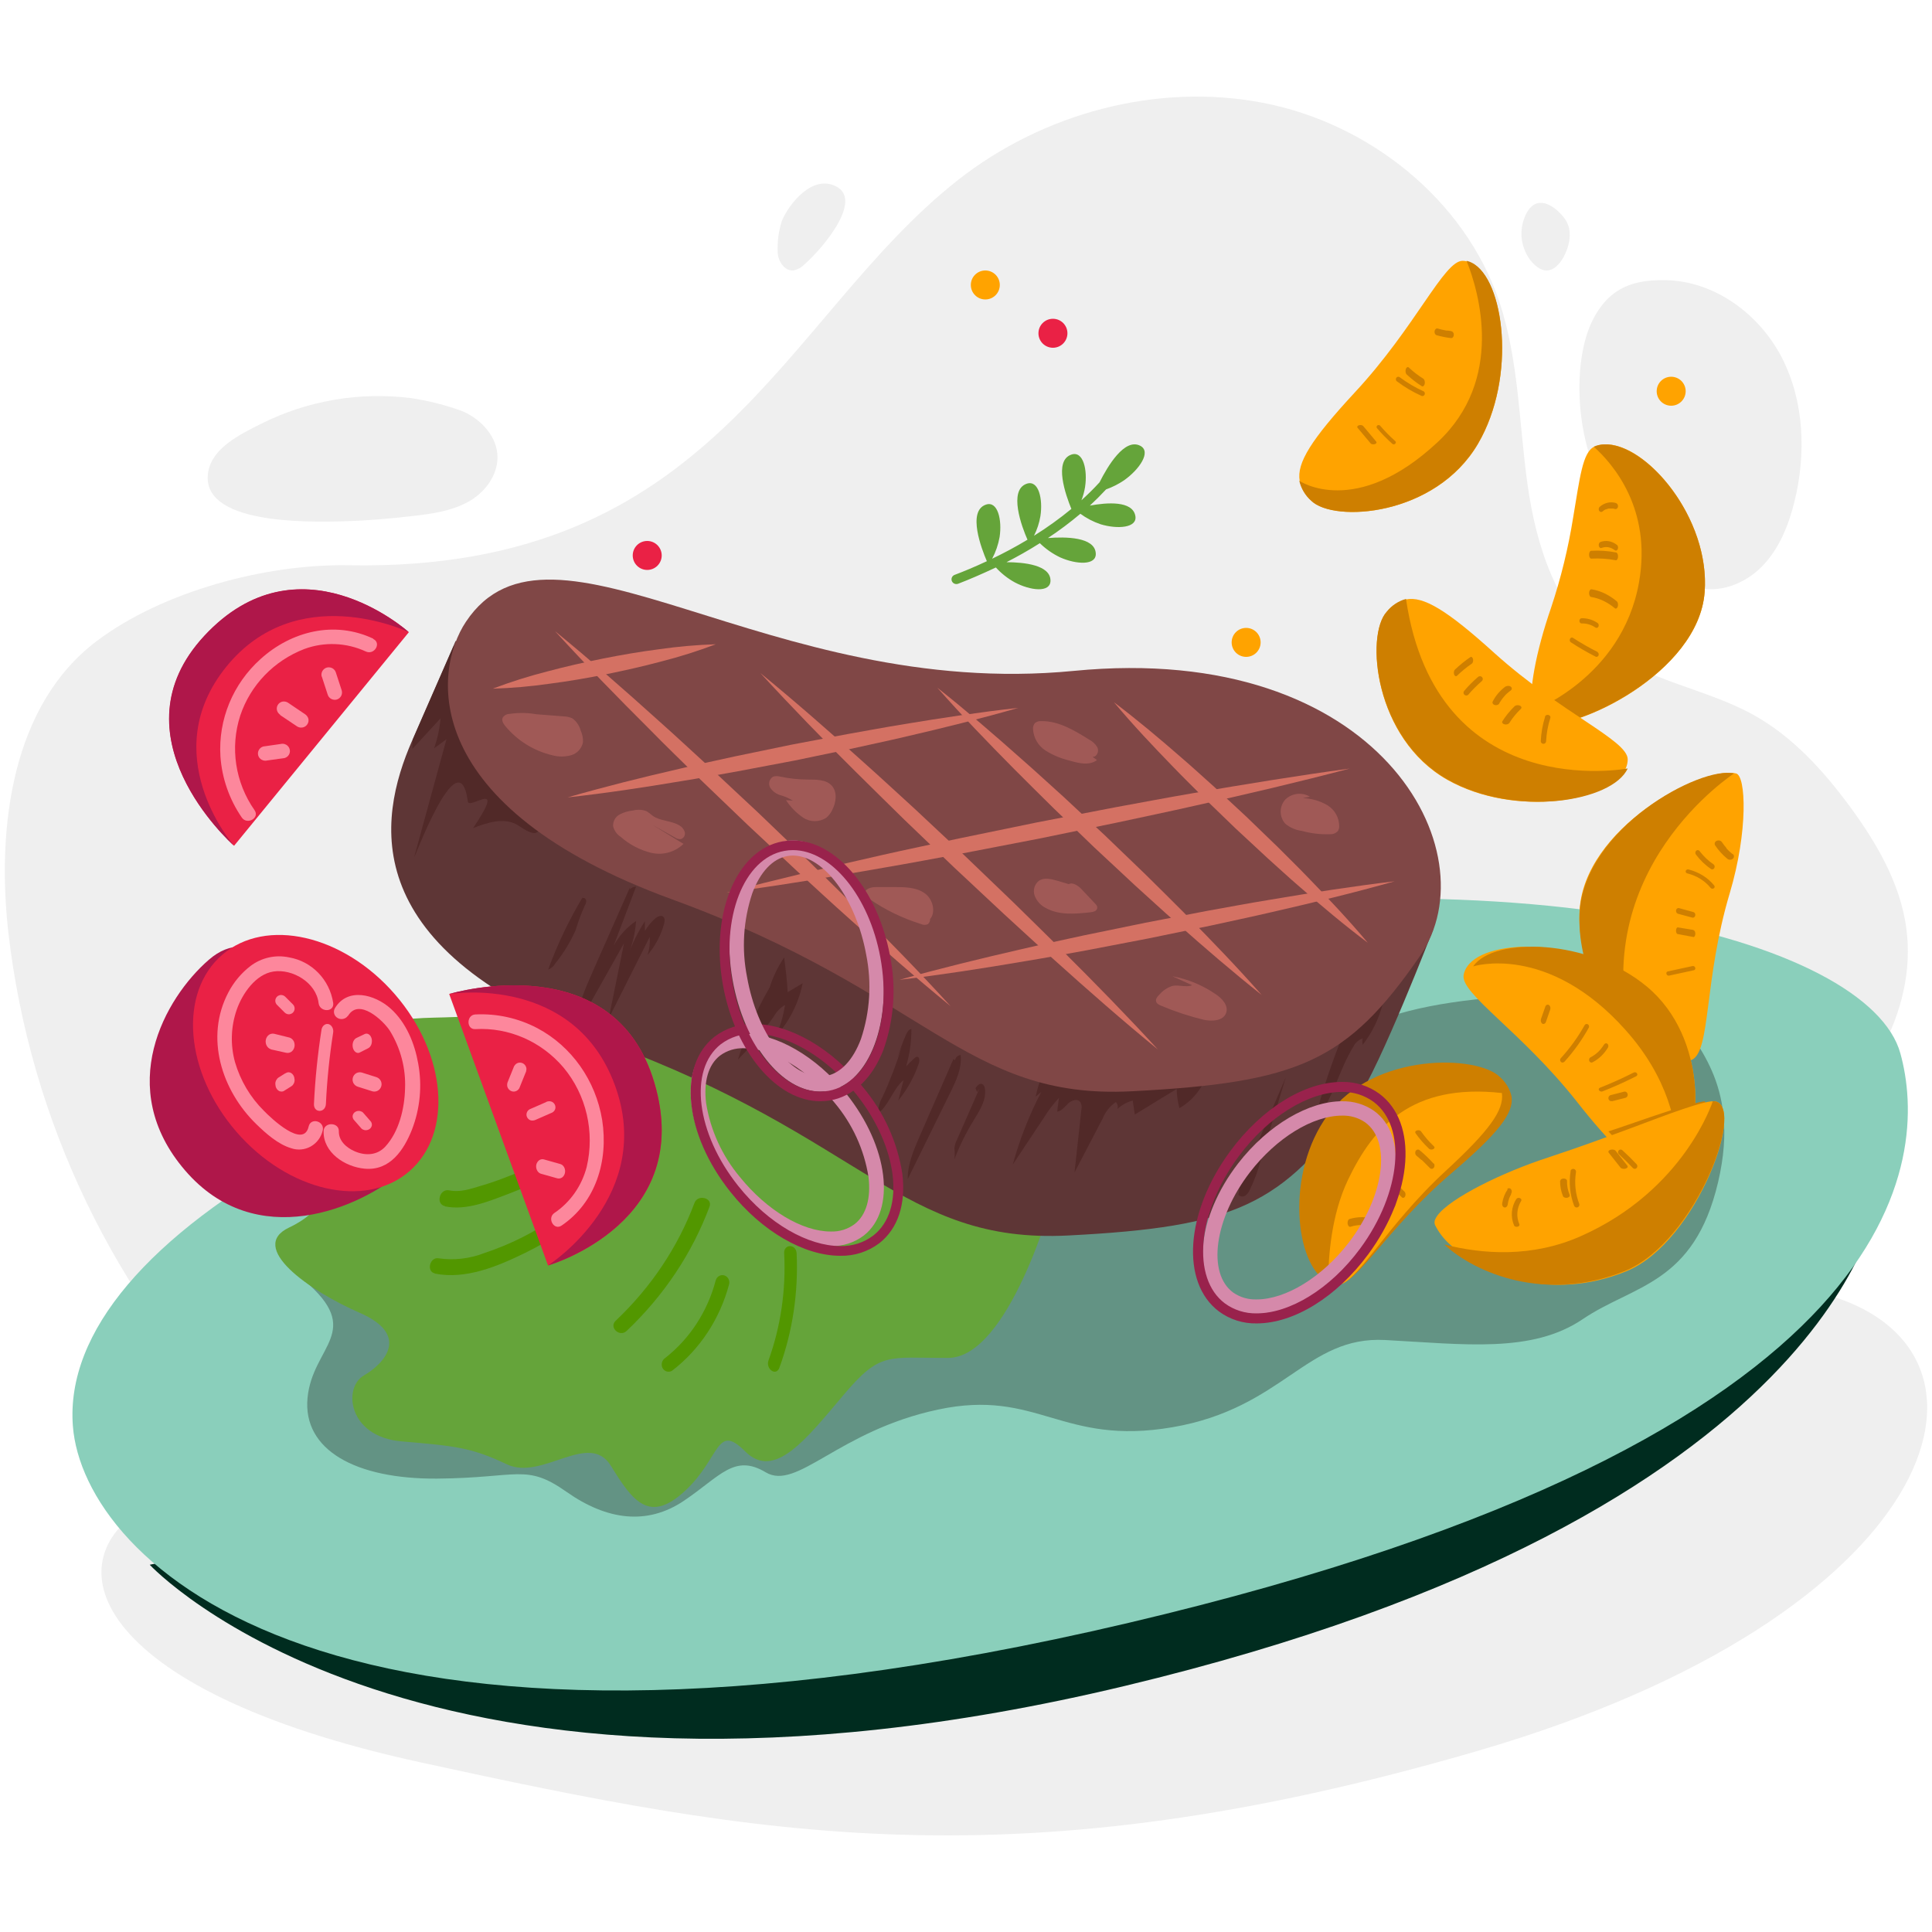 <?xml version="1.0" encoding="UTF-8"?>
<svg width="200px" height="200px" viewBox="0 0 200 200" version="1.1" xmlns="http://www.w3.org/2000/svg" xmlns:xlink="http://www.w3.org/1999/xlink">
    <title>american-dynamic-200</title>
    <g id="american-dynamic-200" stroke="none" stroke-width="1" fill="none" fill-rule="evenodd">
        <g id="american-dynamic" transform="translate(0, 10)" fill-rule="nonzero">
            <path d="M42.61,31.22 C37.271,30.535 31.849,31.457 27.034,33.867 C24.778,35 21.965,36.382 21.549,38.876 C20.682,44.226 31.499,44.094 35.787,43.957 C38.144,43.886 40.501,43.678 42.843,43.403 C44.774,43.18 46.746,42.895 48.449,41.96 C50.152,41.025 51.5,39.278 51.5,37.332 C51.5,35.208 49.797,33.384 47.845,32.556 C46.148,31.94 44.394,31.492 42.61,31.22 L42.61,31.22 Z" id="Path" fill="#EFEFEF"></path>
            <path d="M80.505,15.976 C80.477,16.987 81.21,18.097 82.14,17.993 C82.568,17.908 82.964,17.69 83.28,17.366 C85.25,15.634 89.702,10.345 86.194,9.142 C83.625,8.255 81.32,11.766 80.922,12.927 C80.611,13.907 80.469,14.941 80.505,15.976 L80.505,15.976 Z" id="Path" fill="#EFEFEF"></path>
            <path d="M165.694,40.008 C166.984,42.621 168.84,44.905 170.751,47.084 C172.091,48.6 173.566,50.192 175.512,50.773 C177.928,51.486 180.614,50.45 182.389,48.65 C184.165,46.851 185.15,44.4 185.76,41.933 C186.981,36.991 186.786,31.552 184.46,27.029 C182.134,22.506 177.483,19.094 172.446,19.003 C169.345,18.948 166.594,19.579 164.794,23.304 C162.993,27.029 162.878,34.317 165.694,40.008 Z" id="Path" fill="#EFEFEF"></path>
            <path d="M159.918,17.986 C160.782,18.114 161.462,17.336 161.874,16.592 C162.507,15.39 162.81,13.877 162.054,12.749 C161.168,11.429 158.935,9.714 157.834,12.483 C156.732,15.252 158.6,17.789 159.918,17.986 Z" id="Path" fill="#EFEFEF"></path>
            <path d="M25.629,138.095 C11.827,124.165 3.104,105.994 0.861,86.502 C-0.365,75.554 1.253,62.941 10.051,56.332 C16.866,51.209 27.505,48.373 36.024,48.516 C73.969,49.239 80.967,22.938 99.189,8.62 C107.973,1.72 119.756,-1.463 130.721,0.64 C141.686,2.743 151.619,10.626 155.204,21.212 C157.238,27.287 157.238,33.835 158.134,40.185 C159.029,46.535 161.144,53.185 166.215,57.101 C170.665,60.538 176.615,61.281 181.528,64.011 C185.561,66.251 188.75,69.76 191.491,73.482 C194.232,77.204 196.679,81.375 197.325,85.978 C198.591,94.955 192.819,103.51 185.917,109.401 C170.06,122.885 148.42,126.74 127.888,130.105 L74.996,138.762 C65.654,140.289 56.143,141.817 46.77,140.498 C37.397,139.179 25.629,138.095 25.629,138.095 Z" id="Path" fill="#EFEFEF"></path>
            <path d="M15.662,145.688 C5.237,151.05 8.731,164.874 43.627,172.46 C78.524,180.046 105.132,185.213 153.024,171.236 C200.916,157.258 209.317,130.155 189.517,124.156 C169.718,118.157 176.634,122.554 176.634,122.554 L15.662,145.688 Z" id="Path" fill="#EFEFEF"></path>
            <path d="M15.5,151.984 C15.5,151.984 43.384,182.017 116.432,164.53 C190.556,146.782 194.5,114 194.5,114 L15.5,151.984 Z" id="Path" fill="#002C1F"></path>
            <path d="M7.544,137.623 C8.611,151.568 34.022,177.485 116.828,157.998 C198.445,138.791 199.638,109.563 196.723,99.036 C193.514,87.412 157.423,76.773 99.541,87.33 C42.173,97.796 6.056,118.069 7.544,137.623 Z" id="Path" fill="#8ACFBB"></path>
            <path d="M31.5,122.542 C37.747,127.872 32.351,129.305 31.836,134.706 C31.322,140.107 36.82,143.131 45.263,143.065 C53.706,142.999 54.434,141.469 58.648,144.437 C62.862,147.405 67.015,147.9 70.78,145.37 C74.546,142.841 76.008,140.459 79.264,142.412 C82.52,144.366 86.764,138.123 97.098,135.92 C107.431,133.716 109.882,139.719 121.377,137.746 C132.872,135.772 135.221,128.285 143.389,128.718 C151.557,129.152 158.589,130.121 163.847,126.556 C169.105,122.991 175.357,122.986 177.854,112.388 C180.351,101.789 174.853,97.878 174.145,95.231 C173.436,92.584 153.666,91.946 143.888,95.231 C134.11,98.515 104.756,100.627 104.756,100.627 L31.5,122.542 Z" id="Path" fill="#639384"></path>
            <path d="M83.803,87.812 C78.569,89.681 72.801,86.061 72.801,86.061 C72.801,86.061 62.272,77.034 58.83,81.013 C55.388,84.993 56.705,92.987 51.451,94.656 C46.197,96.325 38.015,93.588 38.283,99.2 C38.55,104.813 45.44,111.339 39.111,112.037 C32.782,112.736 34.24,115.031 29.925,117.075 C25.61,119.118 31.984,123.611 37.233,125.901 C42.482,128.191 39.843,131.123 37.662,132.392 C35.482,133.66 36.042,138.738 41.569,139.211 C47.095,139.683 48.801,139.837 52.466,141.583 C56.13,143.329 60.975,138.04 63.251,141.757 C65.528,145.475 67.249,147.729 70.923,144.325 C74.597,140.92 74.123,137.234 77.146,140.253 C80.169,143.272 83.46,138.974 87.311,134.42 C91.162,129.865 91.854,130.594 98.162,130.569 C104.471,130.543 109.004,113.999 109.004,113.999 C109.004,113.999 111.184,94.276 110.281,87.529 C109.377,80.782 92.671,84.649 83.803,87.812 Z" id="Path" fill="#65A43A"></path>
            <path d="M46.077,114.887 C48.319,115.344 50.71,114.321 52.797,113.525 C54.961,112.699 57.068,111.711 59.101,110.569 C60.011,110.061 59.202,108.597 58.292,109.106 C56.452,110.139 54.546,111.034 52.589,111.784 C51.645,112.161 50.695,112.489 49.74,112.767 C48.676,113.09 47.611,113.451 46.498,113.225 C45.497,113.022 45.066,114.655 46.077,114.864 L46.077,114.887 Z" id="Path" fill="#529700"></path>
            <path d="M71.896,114.516 C70.183,119.091 67.395,123.261 63.732,126.727 C63.008,127.41 64.145,128.464 64.869,127.776 C68.724,124.123 71.656,119.728 73.452,114.907 C73.79,114.001 72.24,113.61 71.902,114.511 L71.896,114.516 Z" id="Path" fill="#529700"></path>
            <path d="M74.093,122.535 C73.247,125.76 71.401,128.595 68.849,130.587 C68.516,130.808 68.403,131.263 68.59,131.628 C68.792,131.987 69.231,132.107 69.573,131.896 C72.443,129.696 74.524,126.54 75.479,122.939 C75.572,122.541 75.347,122.137 74.972,122.028 C74.597,121.918 74.208,122.143 74.093,122.535 L74.093,122.535 Z" id="Path" fill="#529700"></path>
            <path d="M81.176,119.718 C81.376,123.518 80.822,127.32 79.56,130.814 C79.233,131.721 80.342,132.504 80.678,131.597 C82.043,127.869 82.656,123.809 82.466,119.744 C82.415,118.755 81.125,118.749 81.176,119.744 L81.176,119.718 Z" id="Path" fill="#529700"></path>
            <path d="M45.02,121.844 C48.226,122.469 51.486,121.106 54.379,119.69 C57.209,118.301 59.857,116.501 62.253,114.337 C62.981,113.68 61.94,112.543 61.212,113.195 C59.015,115.161 56.601,116.811 54.027,118.107 C52.758,118.741 51.452,119.28 50.118,119.722 C48.61,120.305 47,120.49 45.416,120.261 C44.497,120.083 44.101,121.64 45.03,121.823 L45.02,121.844 Z" id="Path" fill="#529700"></path>
            <g id="Group-5" transform="translate(40.5, 50)">
                <path d="M99.941,53.896 C92.298,64.787 87.339,67.013 70.081,67.897 C52.822,68.781 48.85,57.659 22.518,48.039 C-3.813,38.419 -1.397,24.833 2.159,16.677 L6.454,6.842 L6.662,6.361 L89.471,26.568 L107.847,36.248 C107.847,36.248 102.39,50.393 99.941,53.896 Z" id="Path" fill="#5E3636"></path>
                <path d="M98.598,46.956 C97.369,49.941 96.351,53.009 95.552,56.139 C97.508,53.929 98.045,50.824 99.612,48.332 C99.803,47.934 100.148,47.633 100.565,47.498 C100.513,47.716 100.513,47.943 100.565,48.161 C101.542,46.903 102.25,45.454 102.642,43.906 C102.269,43.98 101.923,44.154 101.639,44.409 L98.127,47.039" id="Path" fill="#512928"></path>
                <path d="M24.71,31.866 L20.957,40.359 C20.069,42.365 19.176,44.409 18.957,46.592 C19.246,46.232 19.499,45.846 19.713,45.437 L24.096,37.646 L22.518,45.42 L26.759,36.988 C26.808,37.622 26.732,38.258 26.534,38.861 C27.331,37.929 27.914,36.831 28.244,35.646 C28.321,35.381 28.359,35.049 28.14,34.883 C27.921,34.717 27.554,34.883 27.323,35.082 C26.905,35.455 26.547,35.892 26.26,36.375 L26.26,35.364 C25.535,36.487 24.943,37.693 24.496,38.955 C24.968,37.802 25.257,36.581 25.351,35.336 C24.383,35.993 23.584,36.874 23.022,37.906 L25.346,31.789 C25.114,31.784 24.891,31.878 24.732,32.049" id="Path" fill="#512928"></path>
                <path d="M19.872,32.784 C18.427,35.191 17.213,37.731 16.245,40.37 C16.551,40.258 16.807,40.041 16.968,39.757 C17.823,38.701 18.536,37.536 19.089,36.292 C19.342,35.444 19.65,34.614 20.009,33.806 C20.094,33.671 20.154,33.521 20.184,33.364 C20.216,33.201 20.135,33.038 19.987,32.966 C19.839,32.911 19.642,33.065 19.697,33.215" id="Path" fill="#512928"></path>
                <path d="M39.782,41.221 C38.12,43.859 36.811,46.707 35.887,49.691 C37.263,48.304 38.515,46.797 39.629,45.188 C39.901,44.709 40.292,44.309 40.763,44.028 C40.591,45.161 40.267,46.265 39.799,47.31 C41.207,45.756 42.172,43.847 42.593,41.784 L41.037,42.707 C40.977,41.503 40.829,40.309 40.675,39.11 C39.974,40.148 39.439,41.291 39.092,42.497" id="Path" fill="#512928"></path>
                <path d="M52.861,48.326 C52.307,50.122 51.634,51.878 50.844,53.581 C50.549,54.082 50.401,54.657 50.417,55.239 C51.562,54.36 51.929,52.736 53.036,51.807 L52.488,53.924 C53.428,52.777 54.153,51.466 54.625,50.056 C54.712,49.796 54.685,49.382 54.411,49.398 C54.322,49.413 54.241,49.458 54.181,49.525 C53.868,49.797 53.574,50.088 53.299,50.398 C53.67,49.144 53.854,47.84 53.847,46.531 C53.589,46.531 53.43,46.824 53.299,47.083 C52.952,47.881 52.652,48.698 52.4,49.531" id="Path" fill="#512928"></path>
                <path d="M58.202,49.625 L54.701,57.637 C54.082,59.051 53.452,60.515 53.469,62.057 L57.852,53.15 C58.465,51.912 59.09,50.586 58.948,49.211 C58.65,49.239 58.41,49.466 58.361,49.763" id="Path" fill="#512928"></path>
                <path d="M60.641,53.045 L60.876,52.719 L58.559,58.001 C58.42,58.272 58.331,58.566 58.296,58.869 C58.347,59.248 58.347,59.633 58.296,60.013 C58.837,58.61 59.505,57.26 60.29,55.979 C60.92,54.951 61.654,53.83 61.446,52.664 C61.434,52.488 61.343,52.328 61.199,52.227 C60.925,52.095 60.652,52.388 60.482,52.642" id="Path" fill="#512928"></path>
                <path d="M67.292,53.034 C66.045,55.432 65.053,57.956 64.333,60.565 L67.555,55.714 C68.009,54.98 68.532,54.292 69.116,53.658 L68.941,55.078 C69.412,55.007 69.725,54.565 70.075,54.233 C70.426,53.902 71.045,53.681 71.335,54.089 C71.471,54.321 71.511,54.597 71.445,54.857 L70.733,61.372 L73.658,55.769 C73.935,55.085 74.406,54.499 75.012,54.084 C75.199,54.274 75.261,54.556 75.171,54.808 C75.619,54.386 76.165,54.084 76.759,53.929 L76.973,55.377 L81.307,52.73 C81.328,53.402 81.422,54.069 81.586,54.719 C82.887,53.974 83.883,52.788 84.397,51.371 C83.778,51.012 83.011,51.183 82.304,51.277 C80.471,51.435 78.624,51.316 76.825,50.923 L68.826,49.597 C68.668,49.553 68.502,49.553 68.344,49.597 C68.171,49.695 68.036,49.849 67.96,50.034 C67.385,51.135 66.964,52.313 66.711,53.531" id="Path" fill="#512928"></path>
                <path d="M87.75,62.836 L92.599,51.537 L90.002,60.145 C89.722,61.196 89.343,62.218 88.868,63.195 C88.766,63.431 88.601,63.634 88.391,63.781 C88.168,63.92 87.879,63.881 87.701,63.687 L87.767,63.306" id="Path" fill="#512928"></path>
                <path d="M15.253,26.026 C15.1,26.207 14.856,26.28 14.629,26.214 C13.971,26.092 13.462,25.584 12.859,25.291 C11.506,24.634 9.906,25.175 8.476,25.722 C12.07,20.39 8.043,23.932 7.928,22.959 C7.002,16.053 2.088,29.794 2.4,28.64 L5.72,16.522 L4.438,17.462 C4.788,16.461 5.013,15.419 5.106,14.362 L2.186,17.534 C2.182,17.209 2.196,16.884 2.23,16.561 L6.482,6.831 C6.467,7.409 6.647,7.976 6.991,8.439 C7.643,9.122 8.15,9.932 8.481,10.82 C8.986,11.925 9.495,13.03 9.933,14.196 C10.755,16.335 11.347,18.616 12.525,20.556 C13.5,22.186 14.881,23.639 15.303,25.496 C15.359,25.672 15.341,25.864 15.253,26.026 Z" id="Path" fill="#512928"></path>
                <path d="M7.725,4.378 C4.339,9.461 2.751,23.495 29.093,33.11 C55.436,42.724 59.386,53.857 76.644,52.968 C93.903,52.078 98.949,49.918 106.499,38.961 C113.885,28.247 102.362,6.361 70.661,9.45 C38.961,12.539 16.53,-8.894 7.725,4.378 Z" id="Path" fill="#804746"></path>
                <path d="M103.875,31.231 C99.672,32.419 95.432,33.441 91.185,34.414 C89.065,34.911 86.928,35.353 84.803,35.823 L78.403,37.143 L71.987,38.375 C69.845,38.757 67.703,39.165 65.555,39.513 C61.26,40.243 56.953,40.917 52.614,41.431 C56.822,40.243 61.057,39.221 65.309,38.243 C67.429,37.745 69.56,37.303 71.686,36.834 L78.085,35.519 L84.501,34.286 C86.649,33.905 88.786,33.496 90.939,33.148 C95.234,32.419 99.541,31.745 103.875,31.231 Z" id="Path" fill="#D47163"></path>
                <path d="M16.952,5.333 C20.601,8.317 24.135,11.411 27.63,14.566 C29.389,16.125 31.104,17.732 32.841,19.318 L37.991,24.131 L43.081,29.015 C44.757,30.673 46.456,32.292 48.11,33.988 C51.436,37.303 54.729,40.674 57.907,44.16 C54.258,41.177 50.724,38.082 47.228,34.933 C45.47,33.369 43.755,31.767 42.018,30.181 L36.868,25.363 L31.778,20.479 C30.101,18.821 28.408,17.202 26.754,15.506 C23.422,12.185 20.135,8.82 16.952,5.333 Z" id="Path" fill="#D47163"></path>
                <path d="M79.362,48.641 C75.697,45.647 72.152,42.53 68.64,39.37 C66.876,37.801 65.15,36.187 63.402,34.596 L58.23,29.761 L53.118,24.855 C51.436,23.197 49.732,21.539 48.072,19.882 C44.724,16.567 41.421,13.168 38.21,9.671 C41.87,12.666 45.42,15.782 48.932,18.942 C50.696,20.512 52.422,22.12 54.17,23.711 L59.337,28.551 L64.448,33.458 C66.13,35.115 67.834,36.773 69.5,38.431 C72.859,41.773 76.162,45.144 79.362,48.641 Z" id="Path" fill="#D47163"></path>
                <path d="M56.52,11.179 C59.55,13.583 62.471,16.102 65.352,18.666 C66.804,19.937 68.218,21.252 69.648,22.534 L73.878,26.479 L78.042,30.485 C79.411,31.844 80.781,33.181 82.145,34.563 C84.885,37.325 87.542,40.088 90.106,42.994 C87.071,40.591 84.151,38.071 81.269,35.508 C79.817,34.237 78.409,32.922 76.979,31.64 L72.749,27.695 L68.585,23.683 C67.215,22.324 65.846,20.987 64.481,19.606 C61.764,16.865 59.085,14.086 56.52,11.179 Z" id="Path" fill="#D47163"></path>
                <path d="M74.814,12.693 C77.236,14.522 79.548,16.467 81.822,18.451 C82.967,19.434 84.074,20.456 85.202,21.462 L88.517,24.54 L91.772,27.684 C92.835,28.756 93.919,29.805 94.966,30.899 C97.07,33.065 99.141,35.27 101.097,37.596 C98.67,35.773 96.358,33.828 94.084,31.844 C92.939,30.861 91.832,29.833 90.709,28.827 L87.394,25.75 L84.14,22.606 C83.077,21.534 81.992,20.484 80.945,19.39 C78.841,17.224 76.759,15.019 74.814,12.693 Z" id="Path" fill="#D47163"></path>
                <path d="M99.223,19.561 C93.914,20.965 88.572,22.214 83.219,23.401 C80.545,24.009 77.861,24.562 75.182,25.142 L67.128,26.8 L59.057,28.358 C56.356,28.85 53.666,29.369 50.965,29.827 C45.563,30.778 40.155,31.673 34.714,32.402 C40.023,30.993 45.365,29.75 50.718,28.535 C53.392,27.927 56.077,27.38 58.756,26.8 L66.81,25.142 L74.88,23.584 C77.576,23.092 80.271,22.578 82.973,22.114 C88.375,21.186 93.788,20.296 99.223,19.561 Z" id="Path" fill="#D47163"></path>
                <path d="M64.909,13.279 C61.073,14.384 57.238,15.334 53.37,16.23 C51.442,16.688 49.502,17.091 47.568,17.522 L41.744,18.733 L35.903,19.838 C33.953,20.18 32.008,20.55 30.046,20.86 C26.134,21.517 22.217,22.114 18.261,22.545 C22.097,21.44 25.932,20.484 29.8,19.594 C31.728,19.13 33.668,18.727 35.602,18.296 L41.426,17.091 L47.267,15.986 C49.217,15.644 51.168,15.274 53.124,14.959 C57.035,14.312 60.958,13.715 64.909,13.279 Z" id="Path" fill="#D47163"></path>
                <path d="M33.602,6.693 C31.754,7.394 29.868,7.99 27.953,8.477 C26.058,8.986 24.118,9.417 22.217,9.804 C20.316,10.19 18.382,10.522 16.409,10.776 C14.455,11.059 12.487,11.231 10.514,11.29 C12.362,10.588 14.248,9.993 16.163,9.505 C18.064,8.997 19.998,8.56 21.899,8.179 C23.8,7.798 25.735,7.466 27.707,7.212 C29.661,6.93 31.629,6.757 33.602,6.693 Z" id="Path" fill="#D47163"></path>
                <path d="M82.912,41.989 C82.277,42.249 81.543,41.917 80.874,42.061 C80.344,42.229 79.871,42.545 79.51,42.972 C79.324,43.155 79.115,43.392 79.176,43.652 C79.236,43.912 79.493,44.028 79.724,44.122 C81.144,44.72 82.61,45.203 84.107,45.564 C84.978,45.752 86.15,45.691 86.435,44.84 C86.687,44.089 86.013,43.354 85.339,42.912 C83.993,41.987 82.471,41.357 80.869,41.061" id="Path" fill="#A05956"></path>
                <path d="M14.437,13.892 L17.834,14.158 C18.149,14.163 18.46,14.233 18.749,14.362 C19.166,14.664 19.468,15.101 19.604,15.6 C19.782,15.983 19.867,16.403 19.85,16.826 C19.728,17.482 19.245,18.01 18.606,18.186 C17.977,18.357 17.313,18.357 16.683,18.186 C14.778,17.74 13.068,16.681 11.813,15.169 C11.604,14.92 11.402,14.583 11.539,14.29 C11.697,14.049 11.964,13.904 12.251,13.903 C13.254,13.751 14.276,13.779 15.27,13.986" id="Path" fill="#A05956"></path>
                <path d="M40.867,22.832 C41.335,23.55 41.941,24.166 42.648,24.645 C43.377,25.126 44.319,25.126 45.048,24.645 C45.288,24.437 45.485,24.184 45.628,23.899 C46.05,23.103 46.209,22.037 45.628,21.357 C45.048,20.677 43.985,20.705 43.097,20.7 C42.147,20.695 41.2,20.593 40.27,20.396 C40.032,20.327 39.779,20.327 39.541,20.396 C39.346,20.507 39.204,20.693 39.147,20.911 C39.09,21.13 39.124,21.363 39.24,21.556 C39.501,21.939 39.89,22.214 40.336,22.33 C40.772,22.455 41.188,22.641 41.574,22.882" id="Path" fill="#A05956"></path>
                <path d="M51.069,32.971 C51.885,33.402 52.866,33.32 53.776,33.458 C54.685,33.596 55.699,34.148 55.775,35.077 C55.81,35.295 55.731,35.516 55.567,35.662 C55.344,35.77 55.084,35.77 54.86,35.662 C52.946,35.07 51.132,34.189 49.48,33.049 C49.271,32.941 49.114,32.751 49.047,32.524 C48.976,32.032 49.644,31.833 50.143,31.828 L52.028,31.828 C53.124,31.828 54.345,31.828 55.249,32.485 C56.153,33.143 56.471,34.695 55.556,35.353" id="Path" fill="#A05956"></path>
                <path d="M27.06,25.402 L29.356,26.689 C29.539,26.82 29.762,26.883 29.986,26.866 C30.293,26.765 30.469,26.44 30.386,26.125 C30.289,25.825 30.079,25.574 29.8,25.429 C28.962,24.938 27.86,25.015 27.06,24.446 C26.861,24.272 26.648,24.113 26.425,23.971 C25.984,23.806 25.505,23.781 25.05,23.899 C24.562,23.944 24.088,24.083 23.653,24.308 C23.21,24.545 22.943,25.018 22.968,25.523 C23.077,25.98 23.358,26.376 23.751,26.628 C24.66,27.432 25.749,28.001 26.923,28.286 C28.118,28.564 29.371,28.215 30.255,27.358" id="Path" fill="#A05956"></path>
                <path d="M69.933,16.357 C70.501,17.024 71.159,17.609 71.889,18.092 C72.145,18.318 72.496,18.401 72.826,18.313 C73.159,18.101 73.268,17.663 73.072,17.318 C72.867,16.992 72.577,16.728 72.234,16.556 C70.716,15.605 69.095,14.627 67.303,14.649 C67.067,14.626 66.832,14.695 66.645,14.843 C66.501,15.008 66.426,15.224 66.437,15.445 C66.48,16.365 66.965,17.206 67.736,17.699 C68.5,18.177 69.337,18.526 70.212,18.733 C71.155,19.009 72.261,19.285 73.056,18.683" id="Path" fill="#A05956"></path>
                <path d="M70.766,31.712 L68.897,31.159 C68.278,30.982 67.555,30.817 67.029,31.192 C66.574,31.564 66.407,32.187 66.613,32.739 C66.825,33.277 67.224,33.719 67.736,33.983 C69.122,34.767 70.826,34.612 72.409,34.436 C72.678,34.403 73.006,34.325 73.072,34.06 C73.138,33.795 72.963,33.634 72.804,33.474 L71.412,31.999 C71.029,31.596 70.316,31.203 70.009,31.667" id="Path" fill="#A05956"></path>
                <path d="M95.103,22.473 C94.288,21.983 93.248,22.1 92.561,22.761 C91.914,23.474 91.914,24.567 92.561,25.28 C93.051,25.679 93.64,25.933 94.265,26.015 C95.232,26.28 96.233,26.395 97.234,26.358 C97.523,26.365 97.801,26.246 97.996,26.032 C98.079,25.901 98.127,25.75 98.133,25.595 C98.155,24.679 97.686,23.822 96.905,23.352 C96.13,22.902 95.257,22.651 94.363,22.622" id="Path" fill="#A05956"></path>
            </g>
            <path d="M137.45,105.421 C142.238,98.876 153.007,99.193 155.289,101.509 C155.884,102.037 156.296,102.728 156.472,103.488 C156.744,105.209 155.085,107.329 150.292,111.417 C143.567,117.146 140.349,123.187 138.339,122.996 C138.003,122.958 137.679,122.853 137.387,122.688 C134.033,120.866 133.049,111.422 137.45,105.421 Z" id="Path" fill="#CE7F00"></path>
            <path d="M139.55,112.123 C142.152,106.678 146.124,102.105 155.473,103.15 C155.73,104.901 154.167,107.057 149.653,111.216 C143.32,117.044 140.289,123.19 138.397,122.995 C138.08,122.957 137.775,122.851 137.5,122.683 C137.5,120.179 137.791,115.805 139.55,112.123 Z" id="Path" fill="#FFA300"></path>
            <path d="M148.439,108.668 C147.922,108.173 147.472,107.65 147.095,107.103 C147.004,107.004 146.808,106.971 146.655,107.028 C146.507,107.088 146.457,107.213 146.54,107.313 C146.921,107.859 147.373,108.382 147.891,108.877 C147.941,108.95 148.05,108.997 148.172,109 C148.293,109.002 148.406,108.959 148.463,108.889 C148.52,108.818 148.511,108.732 148.439,108.668 L148.439,108.668 Z" id="Path" fill="#CE7F00"></path>
            <path d="M148.438,110.491 C147.967,109.966 147.464,109.483 146.934,109.046 C146.795,108.951 146.619,109.007 146.536,109.171 C146.461,109.336 146.507,109.542 146.64,109.641 L147.015,109.966 L147.101,110.042 L147.142,110.076 L147.176,110.076 L147.176,110.076 L147.222,110.118 L147.314,110.207 C147.551,110.435 147.781,110.677 148.006,110.898 C148.119,111.034 148.302,111.034 148.415,110.898 C148.528,110.763 148.528,110.543 148.415,110.408 L148.438,110.491 Z" id="Path" fill="#CE7F00"></path>
            <path d="M143.624,112.654 C144.148,113.029 144.651,113.463 145.127,113.952 C145.245,114.05 145.397,113.994 145.466,113.826 C145.535,113.658 145.496,113.443 145.378,113.345 C144.898,112.859 144.394,112.425 143.869,112.047 C143.751,111.95 143.601,112.008 143.533,112.176 C143.465,112.343 143.506,112.557 143.624,112.654 L143.624,112.654 Z" id="Path" fill="#CE7F00"></path>
            <path d="M144.206,114.115 L142.794,114 C142.632,114 142.5,114.198 142.5,114.442 C142.503,114.685 142.633,114.88 142.794,114.885 L144.206,115 C144.368,115 144.5,114.802 144.5,114.558 C144.497,114.315 144.367,114.12 144.206,114.115 L144.206,114.115 Z" id="Path" fill="#CE7F00"></path>
            <path d="M142.315,116.194 C141.446,115.935 140.556,115.935 139.687,116.194 C139.621,116.222 139.566,116.292 139.533,116.387 C139.499,116.483 139.491,116.596 139.51,116.701 C139.549,116.915 139.685,117.041 139.818,116.988 C140.598,116.75 141.399,116.75 142.179,116.988 C142.313,117.037 142.449,116.913 142.492,116.701 C142.525,116.483 142.448,116.261 142.315,116.194 L142.315,116.194 Z" id="Path" fill="#CE7F00"></path>
            <path d="M160.56,52.931 C161.582,49.87 162.35,46.732 162.856,43.549 C163.534,39.548 163.823,36.777 165.043,36.242 L165.043,36.242 C165.374,36.097 165.731,36.016 166.094,36.003 C167.985,35.92 170.329,37.379 172.311,39.693 C174.849,42.651 176.799,47.015 176.462,51.322 C175.811,59.693 163.103,65.702 159.503,64.934 C159.036,64.835 158.736,64.384 158.589,63.657 L158.589,63.657 C158.226,61.628 158.988,57.492 160.56,52.931 Z" id="Path" fill="#FFA300"></path>
            <path d="M169.665,50.31 C171.027,42.677 166.966,38.012 164.986,36.242 C165.319,36.097 165.677,36.016 166.042,36.003 C170.383,35.811 177.064,43.642 176.462,51.322 C175.807,59.693 163.037,65.702 159.419,64.934 C158.949,64.835 158.648,64.384 158.5,63.657 L158.5,63.657 C158.5,63.657 167.89,60.269 169.665,50.31 Z" id="Path" fill="#CE7F00"></path>
            <path d="M165.402,57.502 C164.528,57.065 163.673,56.576 162.843,56.036 C162.773,55.989 162.686,55.988 162.615,56.034 C162.544,56.081 162.501,56.167 162.5,56.261 C162.499,56.355 162.542,56.443 162.613,56.49 C163.439,57.031 164.289,57.524 165.158,57.967 C165.267,58.036 165.404,57.994 165.47,57.873 C165.532,57.749 165.495,57.591 165.389,57.518 L165.402,57.502 Z" id="Path" fill="#CE7F00"></path>
            <path d="M165.39,54.497 C164.881,54.154 164.305,53.983 163.723,54.001 C163.6,54.001 163.5,54.122 163.5,54.271 C163.502,54.418 163.601,54.537 163.723,54.54 C164.227,54.521 164.727,54.668 165.167,54.966 C165.273,55.037 165.407,54.994 165.47,54.869 C165.531,54.739 165.496,54.574 165.39,54.497 L165.39,54.497 Z" id="Path" fill="#CE7F00"></path>
            <path d="M167.382,52.255 C166.552,51.566 165.656,51.141 164.737,51 C164.606,51 164.5,51.18 164.5,51.402 C164.5,51.624 164.606,51.804 164.737,51.804 C165.573,51.937 166.389,52.324 167.145,52.946 C167.257,53.056 167.401,52.992 167.467,52.802 C167.499,52.71 167.508,52.601 167.492,52.498 C167.476,52.395 167.436,52.307 167.382,52.255 Z" id="Path" fill="#CE7F00"></path>
            <path d="M167.282,47.187 C166.43,47.025 165.574,46.968 164.718,47.017 C164.597,47.017 164.5,47.199 164.5,47.423 C164.5,47.647 164.597,47.829 164.718,47.829 C165.574,47.781 166.43,47.838 167.282,48 C167.403,48 167.5,47.818 167.5,47.594 C167.498,47.371 167.402,47.192 167.282,47.187 Z" id="Path" fill="#CE7F00"></path>
            <path d="M167.376,46.403 C166.854,45.999 166.242,45.894 165.666,46.109 C165.547,46.159 165.477,46.33 165.507,46.499 C165.523,46.581 165.561,46.652 165.614,46.694 C165.667,46.736 165.73,46.746 165.789,46.723 C166.247,46.546 166.737,46.628 167.153,46.952 C167.223,47.013 167.311,47.016 167.383,46.96 C167.455,46.904 167.5,46.798 167.5,46.683 C167.5,46.567 167.457,46.46 167.385,46.403 L167.376,46.403 Z" id="Path" fill="#CE7F00"></path>
            <path d="M167.309,42.079 C166.728,41.898 166.11,42.033 165.621,42.448 C165.506,42.533 165.466,42.711 165.531,42.853 C165.603,42.994 165.756,43.042 165.876,42.96 C165.977,42.869 166.088,42.792 166.205,42.734 L166.255,42.734 L166.345,42.698 L166.52,42.644 L166.6,42.644 L166.65,42.644 C166.715,42.638 166.78,42.638 166.844,42.644 L166.939,42.644 C166.939,42.644 167.039,42.644 166.989,42.644 L167.174,42.692 C167.312,42.736 167.454,42.639 167.491,42.475 C167.528,42.31 167.447,42.141 167.309,42.096 L167.309,42.079 Z" id="Path" fill="#CE7F00"></path>
            <path d="M174.091,99.994 C172.593,100.085 170.784,99.141 169.084,97.532 C165.984,94.609 163.281,89.472 163.514,84.335 C163.917,75.707 176.184,69.266 179.713,70.067 C180.746,70.291 180.979,76.026 179.067,82.447 C176.375,91.446 177.114,98.75 175.156,99.705 C174.825,99.872 174.462,99.97 174.091,99.994 Z" id="Path" fill="#FFA300"></path>
            <path d="M169.011,98 C165.951,95.027 163.284,89.803 163.514,84.579 C163.912,75.804 176.017,69.253 179.5,70.069 C179.5,70.089 164.075,80.031 169.011,98 Z" id="Path" fill="#CE7F00"></path>
            <path d="M177.373,79.47 C177.104,79.29 176.849,79.083 176.611,78.853 C176.364,78.618 176.134,78.36 175.924,78.082 C175.827,77.973 175.67,77.973 175.573,78.082 C175.476,78.192 175.476,78.369 175.573,78.479 C176.015,79.061 176.537,79.56 177.118,79.958 C177.195,80.012 177.292,80.014 177.371,79.964 C177.45,79.915 177.499,79.821 177.5,79.718 C177.501,79.616 177.452,79.521 177.373,79.47 L177.373,79.47 Z" id="Path" fill="#CE7F00"></path>
            <path d="M177.468,81.684 C176.82,80.871 175.878,80.279 174.798,80.007 C174.716,79.988 174.628,80.009 174.569,80.063 C174.509,80.117 174.486,80.195 174.509,80.268 C174.531,80.34 174.596,80.397 174.678,80.416 C175.643,80.655 176.487,81.178 177.071,81.901 C177.137,81.995 177.275,82.028 177.385,81.974 C177.438,81.948 177.477,81.903 177.492,81.851 C177.508,81.798 177.499,81.743 177.468,81.696 L177.468,81.684 Z" id="Path" fill="#CE7F00"></path>
            <path d="M175.313,84.42 L173.818,84.01 C173.683,83.968 173.545,84.061 173.508,84.218 C173.474,84.376 173.552,84.537 173.686,84.586 L175.181,84.99 C175.316,85.032 175.454,84.939 175.491,84.782 C175.527,84.625 175.448,84.463 175.313,84.42 L175.313,84.42 Z" id="Path" fill="#CE7F00"></path>
            <path d="M175.316,86.271 L173.684,86 C173.582,86 173.5,86.155 173.5,86.347 C173.5,86.539 173.582,86.694 173.684,86.694 L175.316,87 C175.417,86.996 175.498,86.843 175.5,86.653 C175.5,86.461 175.418,86.306 175.316,86.306 L175.316,86.271 Z" id="Path" fill="#CE7F00"></path>
            <path d="M175.224,90.003 L172.659,90.559 C172.382,90.616 172.497,91.041 172.774,90.997 L175.342,90.441 C175.619,90.384 175.501,89.959 175.224,90.003 Z" id="Path" fill="#CE7F00"></path>
            <path d="M179.357,78.421 C179.124,78.236 178.909,78.035 178.713,77.82 L178.713,77.779 C178.713,77.779 178.753,77.834 178.713,77.779 C178.689,77.753 178.667,77.725 178.649,77.696 L178.504,77.523 C178.415,77.412 178.327,77.288 178.246,77.17 C178.134,77.007 177.89,76.952 177.699,77.046 C177.508,77.142 177.444,77.352 177.554,77.516 C177.893,78.026 178.316,78.492 178.81,78.898 C178.968,79.034 179.224,79.034 179.382,78.898 C179.539,78.763 179.539,78.543 179.382,78.408 L179.357,78.421 Z" id="Path" fill="#CE7F00"></path>
            <path d="M168.5,68.598 C168.5,68.931 168.427,69.259 168.286,69.559 C166.73,73.005 156.749,74.644 149.817,70.72 C142.269,66.446 141.335,55.789 143.549,53.369 C144.054,52.735 144.745,52.277 145.523,52.06 C147.333,51.669 149.792,53.159 154.703,57.607 C161.635,63.847 168.474,66.616 168.5,68.598 Z" id="Path" fill="#FFA300"></path>
            <path d="M168.5,69.549 C166.931,73.005 156.867,74.649 149.878,70.713 C142.267,66.428 141.326,55.74 143.558,53.313 C144.067,52.677 144.763,52.218 145.548,52 C148.7,73.345 168.5,69.549 168.5,69.549 Z" id="Path" fill="#CE7F00"></path>
            <path d="M150.828,59.954 C151.315,59.487 151.82,59.073 152.34,58.714 C152.454,58.658 152.522,58.462 152.494,58.269 C152.479,58.175 152.443,58.096 152.392,58.047 C152.342,57.999 152.281,57.987 152.226,58.014 C151.67,58.391 151.13,58.828 150.609,59.319 C150.504,59.424 150.469,59.647 150.53,59.823 C150.592,59.992 150.724,60.05 150.828,59.954 L150.828,59.954 Z" id="Path" fill="#CE7F00"></path>
            <path d="M151.985,61.929 C152.422,61.414 152.9,60.935 153.413,60.495 C153.469,60.441 153.5,60.367 153.5,60.289 C153.5,60.212 153.469,60.138 153.413,60.083 C153.298,59.972 153.114,59.972 152.998,60.083 C152.484,60.525 152.006,61.006 151.569,61.523 C151.47,61.638 151.478,61.81 151.587,61.916 C151.696,62.023 151.869,62.028 151.985,61.929 Z" id="Path" fill="#CE7F00"></path>
            <path d="M155.907,61.021 C155.288,61.475 154.811,62.03 154.513,62.645 C154.461,62.794 154.575,62.948 154.77,62.992 C154.963,63.028 155.16,62.942 155.217,62.796 C155.217,62.762 155.254,62.723 155.276,62.689 C155.298,62.656 155.276,62.639 155.276,62.689 L155.276,62.689 L155.408,62.488 C155.495,62.356 155.593,62.229 155.702,62.107 L155.856,61.928 L155.9,61.889 C155.937,61.849 155.849,61.939 155.9,61.889 C155.925,61.861 155.952,61.835 155.981,61.81 C156.108,61.693 156.246,61.583 156.392,61.48 C156.536,61.37 156.536,61.192 156.392,61.082 C156.248,60.973 156.015,60.973 155.871,61.082 L155.907,61.021 Z" id="Path" fill="#CE7F00"></path>
            <path d="M156.777,63.123 C156.275,63.615 155.851,64.139 155.512,64.686 C155.461,64.818 155.579,64.953 155.782,64.993 C155.987,65.023 156.194,64.948 156.26,64.82 C156.579,64.312 156.978,63.827 157.449,63.371 C157.554,63.253 157.492,63.102 157.31,63.033 C157.124,62.965 156.887,63.005 156.777,63.123 L156.777,63.123 Z" id="Path" fill="#CE7F00"></path>
            <path d="M159.949,64.189 C159.689,65.013 159.539,65.866 159.5,66.728 C159.5,66.878 159.624,67 159.777,67 C159.93,67 160.054,66.878 160.054,66.728 C160.092,65.916 160.238,65.111 160.486,64.336 C160.592,63.998 160.054,63.857 159.932,64.189 L159.949,64.189 Z" id="Path" fill="#CE7F00"></path>
            <path d="M153.003,35.947 C148.598,43.465 138.095,44.12 135.777,41.845 C135.163,41.306 134.732,40.584 134.544,39.781 C134.211,37.944 135.736,35.498 140.242,30.632 C146.577,23.816 149.472,16.969 151.422,17 C151.558,17.004 151.693,17.022 151.826,17.052 C152.01,17.09 152.189,17.155 152.356,17.243 C155.705,18.914 157.044,29.048 153.003,35.947 Z" id="Path" fill="#FFA300"></path>
            <path d="M152.998,35.926 C148.583,43.466 138.059,44.124 135.735,41.841 C135.12,41.301 134.688,40.577 134.5,39.771 C134.5,39.771 140.311,43.761 148.867,35.729 C155.721,29.291 153.139,20.291 151.818,17 C152.003,17.039 152.182,17.103 152.35,17.191 C155.706,18.842 157.047,29.007 152.998,35.926 Z" id="Path" fill="#CE7F00"></path>
            <path d="M140.546,34.296 L141.902,35.918 C142.002,36.001 142.189,36.024 142.336,35.973 C142.482,35.922 142.54,35.813 142.471,35.72 L141.115,34.098 C141.023,34.004 140.823,33.972 140.665,34.026 C140.589,34.052 140.533,34.095 140.511,34.146 C140.488,34.197 140.501,34.251 140.546,34.296 L140.546,34.296 Z" id="Path" fill="#CE7F00"></path>
            <path d="M142.561,34.343 C143.048,34.909 143.574,35.444 144.135,35.945 C144.332,36.121 144.635,35.836 144.434,35.66 C143.873,35.161 143.348,34.626 142.864,34.059 C142.824,34.021 142.77,34 142.713,34 C142.656,34 142.601,34.021 142.561,34.059 C142.48,34.138 142.48,34.264 142.561,34.343 L142.561,34.343 Z" id="Path" fill="#CE7F00"></path>
            <path d="M144.647,29.504 C145.427,30.089 146.266,30.583 147.147,30.977 C147.264,31.032 147.402,30.986 147.466,30.869 C147.531,30.752 147.501,30.602 147.397,30.523 C146.517,30.126 145.679,29.632 144.897,29.05 C144.82,28.991 144.717,28.984 144.633,29.031 C144.549,29.078 144.497,29.171 144.5,29.272 C144.503,29.373 144.56,29.463 144.647,29.504 L144.647,29.504 Z" id="Path" fill="#CE7F00"></path>
            <path d="M145.639,28.783 C146.142,29.249 146.663,29.652 147.2,29.988 C147.326,30.041 147.455,29.916 147.494,29.701 C147.522,29.483 147.45,29.263 147.328,29.193 C146.828,28.886 146.343,28.513 145.877,28.078 C145.803,27.986 145.706,27.974 145.626,28.048 C145.546,28.121 145.497,28.266 145.5,28.422 C145.503,28.579 145.557,28.719 145.639,28.783 L145.639,28.783 Z" id="Path" fill="#CE7F00"></path>
            <path d="M150.232,24.272 L149.861,24.223 L149.781,24.223 L149.738,24.223 L149.556,24.187 C149.314,24.145 149.078,24.081 148.842,24.011 C148.699,23.964 148.553,24.073 148.509,24.258 C148.471,24.447 148.555,24.641 148.697,24.696 C149.203,24.843 149.715,24.945 150.232,25 C150.38,25 150.5,24.842 150.5,24.647 C150.497,24.453 150.379,24.297 150.232,24.293 L150.232,24.272 Z" id="Path" fill="#CE7F00"></path>
            <path d="M175.5,103.676 C175.5,106.574 174.741,109.012 173.659,109.96 C173.623,110.002 173.582,110.04 173.536,110.071 C172.922,110.599 172.156,110.923 171.347,110.999 C169.895,111.044 168.244,109.909 165.634,106.944 C164.906,106.113 164.096,105.145 163.219,104.02 C157.471,96.753 151.184,92.871 151.512,90.94 C151.567,90.616 151.697,90.309 151.892,90.043 C154.035,86.972 164.198,87.124 170.352,92.141 C174.136,95.187 175.495,99.839 175.5,103.676 Z" id="Path" fill="#FFA300"></path>
            <path d="M170.504,92.148 C176.936,97.534 176.157,107.794 173.705,110 C173.705,106.536 172.706,101.586 168.281,96.632 C160.206,87.579 152.5,90.039 152.5,90.039 C154.598,86.97 164.491,87.128 170.504,92.148 Z" id="Path" fill="#CE7F00"></path>
            <path d="M166.877,104 L168.273,103.645 C168.379,103.615 168.462,103.526 168.49,103.413 C168.518,103.299 168.487,103.178 168.41,103.096 C168.332,103.013 168.219,102.981 168.114,103.011 L166.717,103.373 C166.561,103.419 166.468,103.591 166.51,103.759 C166.556,103.927 166.719,104.026 166.877,103.981 L166.877,104 Z" id="Path" fill="#CE7F00"></path>
            <path d="M165.901,102.977 C167.088,102.506 168.25,101.983 169.375,101.415 C169.663,101.266 169.401,100.887 169.114,101.033 C167.987,101.606 166.825,102.128 165.634,102.599 C165.33,102.718 165.597,103.096 165.901,102.977 L165.901,102.977 Z" id="Path" fill="#CE7F00"></path>
            <path d="M166.036,98.152 C165.996,98.218 165.954,98.282 165.909,98.343 C165.86,98.418 165.806,98.481 165.753,98.55 C165.644,98.688 165.527,98.815 165.402,98.931 L165.402,98.931 L165.353,98.971 L165.256,99.058 L165.056,99.208 C164.917,99.307 164.772,99.394 164.622,99.468 C164.566,99.505 164.524,99.568 164.508,99.642 C164.491,99.716 164.501,99.794 164.534,99.86 C164.604,99.993 164.749,100.039 164.866,99.964 C165.507,99.635 166.061,99.104 166.465,98.429 C166.498,98.364 166.508,98.286 166.493,98.212 C166.477,98.138 166.437,98.075 166.382,98.037 C166.264,97.961 166.117,98.006 166.045,98.141 L166.036,98.152 Z" id="Path" fill="#CE7F00"></path>
            <path d="M161.938,99.921 C162.915,98.849 163.767,97.657 164.478,96.371 C164.53,96.248 164.487,96.103 164.377,96.036 C164.267,95.968 164.126,95.999 164.051,96.108 C163.355,97.354 162.522,98.508 161.571,99.548 C161.348,99.795 161.7,100.163 161.919,99.921 L161.938,99.921 Z" id="Path" fill="#CE7F00"></path>
            <path d="M160.023,95.819 L160.462,94.557 C160.5,94.469 160.51,94.365 160.491,94.267 C160.471,94.176 160.424,94.098 160.361,94.052 C160.297,94.001 160.22,93.987 160.148,94.012 C160.075,94.037 160.014,94.1 159.977,94.186 L159.538,95.44 C159.5,95.529 159.49,95.632 159.509,95.73 C159.53,95.821 159.574,95.9 159.634,95.953 C159.77,96.051 159.94,95.992 160.023,95.819 L160.023,95.819 Z" id="Path" fill="#CE7F00"></path>
            <path d="M176.5,104 C176.5,106.77 175.731,109.1 174.634,110.006 C174.598,110.046 174.556,110.082 174.509,110.112 C173.887,110.616 173.111,110.926 172.29,110.999 C170.819,111.042 169.146,109.957 166.5,107.124 L168.012,106.615 C171.957,105.254 175.091,104.17 176.5,104 Z" id="Path" fill="#CE7F00"></path>
            <path d="M168.384,121.589 C160.426,124.849 153.297,121.839 150.101,118.825 C149.465,118.262 148.941,117.581 148.555,116.818 C148.469,116.609 148.484,116.37 148.596,116.173 C149.358,114.484 154.616,111.766 159.383,110.118 L160.206,109.841 L160.707,109.672 C163.602,108.72 166.402,107.681 168.875,106.77 C172.939,105.235 176.11,104.052 177.319,104.001 C180.937,103.858 175.754,118.574 168.384,121.589 Z" id="Path" fill="#FFA300"></path>
            <path d="M168.164,121.589 C160.04,124.849 152.763,121.839 149.5,118.825 C153.5,119.848 158.591,120.202 163.626,117.975 C174.381,113.22 177.306,104.001 177.306,104.001 C180.978,103.858 175.687,118.574 168.164,121.589 Z" id="Path" fill="#CE7F00"></path>
            <path d="M167.578,109.473 C168.087,109.943 168.579,110.43 169.055,110.934 C169.163,111.028 169.323,111.021 169.422,110.917 C169.521,110.812 169.526,110.647 169.434,110.537 C168.963,110.033 168.471,109.546 167.957,109.081 C167.852,108.973 167.683,108.973 167.578,109.081 C167.474,109.189 167.474,109.365 167.578,109.473 L167.578,109.473 Z" id="Path" fill="#CE7F00"></path>
            <path d="M166.554,109.351 L167.764,110.884 C167.873,110.995 168.113,111.033 168.302,110.969 C168.491,110.905 168.556,110.764 168.448,110.653 L167.238,109.115 C167.166,109.043 167.035,108.999 166.893,109 C166.752,109.001 166.622,109.045 166.552,109.118 C166.482,109.19 166.483,109.279 166.554,109.351 L166.554,109.351 Z" id="Path" fill="#CE7F00"></path>
            <path d="M162.592,111.216 C162.395,112.419 162.516,113.651 162.942,114.793 C162.986,114.943 163.141,115.03 163.293,114.99 C163.442,114.949 163.53,114.796 163.49,114.646 C163.09,113.603 162.969,112.473 163.14,111.368 C163.182,111.213 163.09,111.052 162.934,111.01 C162.778,110.968 162.617,111.06 162.575,111.216 L162.592,111.216 Z" id="Path" fill="#CE7F00"></path>
            <path d="M161.501,112.231 C161.489,112.768 161.589,113.304 161.798,113.823 C161.849,113.951 162.045,114.026 162.236,113.992 C162.426,113.957 162.539,113.826 162.488,113.698 C162.295,113.22 162.204,112.726 162.218,112.231 C162.215,112.105 162.063,112.002 161.874,112 C161.683,112 161.529,112.104 161.529,112.231 L161.501,112.231 Z" id="Path" fill="#CE7F00"></path>
            <path d="M156.973,114.109 C156.439,114.966 156.354,115.948 156.735,116.852 C156.84,117.112 157.376,117.001 157.287,116.741 C156.946,115.946 157.011,115.081 157.469,114.322 C157.624,114.079 157.149,113.862 156.995,114.109 L156.973,114.109 Z" id="Path" fill="#CE7F00"></path>
            <path d="M156.085,113.107 C155.791,113.521 155.593,114.02 155.508,114.556 C155.491,114.648 155.501,114.744 155.536,114.829 C155.576,114.906 155.638,114.963 155.71,114.989 C155.863,115.035 156.02,114.928 156.067,114.745 C156.082,114.629 156.104,114.514 156.131,114.402 C156.131,114.346 156.16,114.29 156.177,114.241 L156.206,114.157 C156.206,114.115 156.206,114.157 156.206,114.157 C156.206,114.157 156.206,114.157 156.206,114.108 L156.338,113.807 L156.419,113.667 L156.419,113.632 C156.419,113.632 156.419,113.583 156.419,113.632 C156.419,113.681 156.419,113.632 156.419,113.632 L156.419,113.597 C156.471,113.528 156.5,113.438 156.5,113.345 C156.498,113.205 156.428,113.08 156.321,113.026 C156.215,112.973 156.092,113.002 156.01,113.1 L156.085,113.107 Z" id="Path" fill="#CE7F00"></path>
            <g id="Group-6" transform="translate(17.5, 51)">
                <path d="M6.732,26.555 L6.732,26.555 C6.288,26.155 -5.896,15.115 3.671,4.82 C13.405,-5.65 24.548,4.2 24.824,4.445 L24.824,4.445 L6.732,26.555 Z" id="Path" fill="#EA2145"></path>
                <path d="M6.717,26.545 C6.273,26.145 -5.911,15.105 3.655,4.81 C13.39,-5.66 24.533,4.19 24.808,4.435 C24.446,4.265 13.196,-0.95 5.931,8.015 C-1.335,16.98 6.385,26.16 6.717,26.545 Z" id="Path" fill="#AF174A"></path>
                <path d="M21.15,5.12 C17.145,3.22 12.676,4.325 9.477,7.22 C6.609,9.792 5.081,13.497 5.319,17.3 C5.475,19.565 6.239,21.75 7.533,23.635 C8.084,24.425 9.41,23.68 8.854,22.875 C6.847,20.007 6.3,16.394 7.37,13.08 C8.421,9.927 10.853,7.399 14.002,6.185 C16.071,5.422 18.366,5.514 20.364,6.44 C21.247,6.855 22.023,5.565 21.135,5.145 L21.15,5.12 Z" id="Path" fill="#FD879C"></path>
                <path d="M15.819,9.055 L16.426,10.915 C16.548,11.306 16.968,11.528 17.37,11.415 C17.763,11.288 17.987,10.882 17.88,10.49 L17.273,8.63 C17.219,8.444 17.095,8.285 16.926,8.185 C16.746,8.084 16.534,8.055 16.334,8.105 C15.932,8.223 15.696,8.63 15.798,9.03 L15.819,9.055 Z" id="Path" fill="#FD879C"></path>
                <path d="M11.487,13.015 L13.288,14.22 C13.467,14.321 13.68,14.348 13.88,14.295 C14.072,14.243 14.235,14.119 14.334,13.95 C14.439,13.776 14.468,13.569 14.415,13.375 C14.353,13.19 14.229,13.031 14.063,12.925 L12.278,11.72 C12.1,11.619 11.89,11.59 11.691,11.64 C11.292,11.76 11.065,12.171 11.181,12.565 C11.241,12.75 11.366,12.909 11.533,13.015 L11.487,13.015 Z" id="Path" fill="#FD879C"></path>
                <path d="M10.196,17.72 L11.972,17.47 C12.371,17.349 12.598,16.938 12.482,16.545 C12.427,16.356 12.301,16.196 12.13,16.095 L11.946,16.02 C11.812,15.985 11.672,15.985 11.538,16.02 L9.762,16.275 C9.57,16.326 9.407,16.45 9.308,16.62 C9.205,16.79 9.175,16.995 9.225,17.187 C9.276,17.38 9.403,17.544 9.579,17.645 L9.762,17.72 C9.896,17.755 10.037,17.755 10.171,17.72 L10.196,17.72 Z" id="Path" fill="#FD879C"></path>
            </g>
            <path d="M41.8,111.163 C37.26,115.109 26.513,119.716 19.16,111.163 C11.807,102.611 17.065,93.312 21.606,89.366 C26.146,85.42 30.269,90.671 35.599,96.884 C40.929,103.097 46.341,107.223 41.8,111.163 Z" id="Path" fill="#AF174A"></path>
            <ellipse id="Oval" fill="#EA2145" transform="translate(32.682, 100.052) rotate(-40.85) translate(-32.682, -100.052) " cx="32.682" cy="100.052" rx="10.86" ry="14.811"></ellipse>
            <path d="M36.033,95.158 C37.146,93.28 39.651,95.621 40.355,96.699 C41.472,98.512 42.02,100.596 41.93,102.7 C41.883,104.714 41.316,107.156 39.877,108.707 C39.042,109.603 37.845,109.664 36.726,109.186 C35.844,108.808 35.051,108.078 35.077,107.106 C35.103,106.134 33.501,106.134 33.501,107.106 C33.438,109.286 35.681,110.797 37.761,110.983 C40.386,111.215 41.815,109.029 42.639,106.955 C43.491,104.762 43.716,102.391 43.291,100.087 C42.928,98.028 42.057,95.863 40.439,94.408 C38.821,92.952 35.985,92.162 34.662,94.382 C34.462,94.741 34.593,95.187 34.96,95.391 C35.326,95.596 35.796,95.486 36.022,95.143 L36.033,95.158 Z" id="Path" fill="#FD879C"></path>
            <path d="M33.289,96.55 C32.889,99.102 32.625,101.683 32.501,104.277 C32.456,105.241 33.693,105.241 33.738,104.277 C33.854,101.817 34.102,99.37 34.481,96.949 C34.563,96.551 34.373,96.144 34.048,96.025 C33.719,95.92 33.381,96.153 33.289,96.55 L33.289,96.55 Z" id="Path" fill="#FD879C"></path>
            <path d="M34.494,93.834 C34.129,91.415 32.282,89.508 29.915,89.107 C28.526,88.811 27.08,89.134 25.938,89.993 C24.986,90.724 24.202,91.659 23.641,92.732 C21.183,97.397 22.95,102.88 26.523,106.361 C27.533,107.344 28.78,108.457 30.143,108.863 C30.815,109.096 31.552,109.029 32.173,108.68 C32.795,108.33 33.243,107.729 33.408,107.025 C33.625,106.057 32.167,105.645 31.95,106.618 C31.42,108.961 28.048,105.743 27.311,104.981 C25.913,103.593 24.886,101.863 24.328,99.956 C23.835,98.172 23.897,96.276 24.504,94.529 C25.085,92.861 26.468,90.848 28.315,90.57 C30.279,90.276 32.727,91.708 32.979,93.834 C33.095,94.807 34.61,94.817 34.494,93.834 L34.494,93.834 Z" id="Path" fill="#FD879C"></path>
            <path d="M37.219,98.966 L38.084,98.529 C38.225,98.468 38.346,98.339 38.425,98.165 C38.499,97.98 38.519,97.763 38.482,97.559 C38.391,97.146 38.079,96.912 37.78,97.031 L36.915,97.443 C36.775,97.504 36.655,97.633 36.578,97.806 C36.419,98.185 36.511,98.67 36.782,98.892 C36.914,99 37.072,99.028 37.219,98.972 L37.219,98.966 Z" id="Path" fill="#FD879C"></path>
            <path d="M37.055,102.5 L38.554,102.974 C38.748,103.026 38.954,102.999 39.128,102.898 C39.297,102.796 39.42,102.631 39.473,102.439 C39.527,102.241 39.5,102.029 39.398,101.852 C39.296,101.682 39.136,101.557 38.948,101.5 L37.449,101.026 C37.254,100.974 37.046,101.001 36.87,101.102 C36.701,101.204 36.578,101.369 36.525,101.561 C36.474,101.759 36.501,101.97 36.6,102.148 C36.704,102.317 36.863,102.441 37.05,102.5 L37.055,102.5 Z" id="Path" fill="#FD879C"></path>
            <path d="M36.685,105.987 L37.422,106.83 C37.477,106.885 37.547,106.927 37.624,106.95 C37.699,106.986 37.784,107.003 37.868,107 C38.036,106.998 38.195,106.937 38.315,106.83 C38.432,106.721 38.499,106.575 38.5,106.422 L38.475,106.268 C38.447,106.171 38.392,106.084 38.315,106.013 L37.578,105.17 C37.525,105.113 37.454,105.071 37.376,105.05 C37.301,105.014 37.216,104.997 37.132,105 C36.964,105.002 36.804,105.063 36.685,105.17 C36.569,105.279 36.503,105.425 36.5,105.578 L36.525,105.732 C36.555,105.828 36.61,105.915 36.685,105.987 L36.685,105.987 Z" id="Path" fill="#FD879C"></path>
            <path d="M28.676,94.024 L29.476,94.824 C29.59,94.934 29.742,94.996 29.9,95 C29.98,95.001 30.06,94.983 30.132,94.948 C30.206,94.924 30.272,94.881 30.324,94.824 C30.438,94.712 30.501,94.559 30.5,94.4 C30.5,94.241 30.437,94.089 30.324,93.976 L29.524,93.177 C29.41,93.067 29.258,93.004 29.1,93.001 C29.019,92.996 28.939,93.014 28.868,93.053 C28.793,93.075 28.727,93.118 28.676,93.177 C28.562,93.288 28.498,93.441 28.5,93.601 C28.5,93.76 28.563,93.912 28.676,94.024 L28.676,94.024 Z" id="Path" fill="#FD879C"></path>
            <path d="M28.036,98.63 L29.587,98.976 C29.778,99.027 29.978,98.996 30.15,98.888 C30.482,98.66 30.597,98.176 30.411,97.79 C30.313,97.605 30.158,97.47 29.975,97.411 L28.424,97.026 C28.234,96.973 28.033,97.002 27.861,97.108 C27.699,97.217 27.579,97.392 27.527,97.597 C27.475,97.809 27.499,98.035 27.595,98.225 C27.69,98.416 27.849,98.556 28.036,98.613 L28.036,98.63 Z" id="Path" fill="#FD879C"></path>
            <path d="M29.539,101.103 L28.807,101.564 C28.737,101.614 28.676,101.682 28.63,101.764 C28.576,101.839 28.537,101.929 28.516,102.026 C28.495,102.127 28.495,102.232 28.516,102.333 C28.52,102.435 28.547,102.534 28.592,102.621 C28.677,102.793 28.813,102.919 28.972,102.974 L29.141,103 C29.253,103.001 29.363,102.963 29.458,102.892 L30.19,102.431 C30.264,102.385 30.327,102.316 30.371,102.231 C30.428,102.158 30.466,102.068 30.481,101.969 C30.506,101.871 30.506,101.765 30.481,101.667 C30.477,101.564 30.451,101.465 30.405,101.379 C30.322,101.207 30.187,101.08 30.029,101.026 L29.881,101 C29.768,101.002 29.657,101.039 29.56,101.108 L29.539,101.103 Z" id="Path" fill="#FD879C"></path>
            <path d="M46.5,92.897 L46.5,92.897 C47.099,92.723 63.6,88 67.746,102.108 C71.968,116.436 57.1,120.893 56.731,121 L56.731,121 L46.5,92.897 Z" id="Path" fill="#EA2145"></path>
            <path d="M46.5,92.897 C47.099,92.723 63.6,88 67.746,102.108 C71.968,116.436 57.1,120.893 56.731,121 C57.079,120.775 67.823,113.688 63.651,102.333 C59.48,90.978 47.017,92.825 46.5,92.897 Z" id="Path" fill="#AF174A"></path>
            <path d="M58.13,116.874 C61.671,114.48 62.994,110.178 62.338,105.952 C61.67,101.85 59.177,98.318 55.614,96.428 C53.63,95.39 51.421,94.904 49.202,95.016 C48.268,95.066 48.263,96.585 49.202,96.534 C52.673,96.338 56.039,97.805 58.339,100.517 C60.696,103.341 61.588,107.179 60.732,110.811 C60.22,112.768 59.032,114.46 57.395,115.563 C56.607,116.095 57.341,117.41 58.13,116.874 L58.13,116.874 Z" id="Path" fill="#FD879C"></path>
            <path d="M58.022,110.506 L56.324,110.027 C56.154,109.973 55.972,110 55.82,110.104 C55.676,110.206 55.569,110.367 55.52,110.556 C55.433,110.962 55.634,111.377 55.976,111.498 L57.674,111.976 C57.844,112.025 58.024,111.998 58.178,111.9 C58.404,111.744 58.529,111.446 58.494,111.142 C58.46,110.838 58.274,110.587 58.022,110.506 Z" id="Path" fill="#FD879C"></path>
            <path d="M56.551,104.081 L54.824,104.834 C54.678,104.918 54.571,105.052 54.526,105.211 C54.428,105.539 54.62,105.884 54.957,105.984 C55.126,106.018 55.301,105.996 55.454,105.922 L57.182,105.164 C57.327,105.081 57.434,104.946 57.48,104.788 C57.522,104.625 57.497,104.452 57.411,104.307 C57.327,104.165 57.189,104.061 57.026,104.018 C56.857,103.98 56.679,104.002 56.525,104.081 L56.551,104.081 Z" id="Path" fill="#FD879C"></path>
            <path d="M53.227,100.35 L52.589,101.93 C52.505,102.099 52.479,102.293 52.517,102.479 C52.566,102.656 52.678,102.806 52.829,102.9 C52.984,102.997 53.17,103.025 53.344,102.978 C53.519,102.931 53.669,102.813 53.76,102.65 L54.398,101.069 C54.447,100.99 54.475,100.899 54.479,100.804 C54.507,100.712 54.507,100.613 54.479,100.521 C54.433,100.344 54.323,100.193 54.172,100.1 C54.014,100.002 53.825,99.975 53.647,100.024 C53.476,100.072 53.33,100.19 53.24,100.35 L53.227,100.35 Z" id="Path" fill="#FD879C"></path>
            <path d="M76.998,97.002 L76.998,98.514 C79.962,98.514 83.649,100.727 86.394,104.154 C88.238,106.346 89.45,108.989 89.903,111.805 C90.178,114.033 89.674,115.777 88.477,116.715 C87.761,117.248 86.882,117.52 85.987,117.486 C83.028,117.486 79.366,115.273 76.596,111.846 C74.756,109.653 73.547,107.01 73.097,104.195 C72.822,101.967 73.326,100.223 74.523,99.285 C75.237,98.752 76.115,98.48 77.008,98.514 L77.008,97.002 M77.008,97.002 C75.772,96.968 74.56,97.354 73.576,98.096 C70.204,100.742 71.029,107.314 75.399,112.783 C78.541,116.71 82.666,118.998 85.987,118.998 C87.226,119.033 88.44,118.645 89.424,117.899 C92.796,115.258 91.971,108.685 87.601,103.217 C84.459,99.29 80.334,97.002 77.008,97.002 L77.008,97.002 Z" id="Shape" fill="#D589AA"></path>
            <path d="M78.034,97.009 C81.35,97.009 85.462,99.296 88.595,103.22 C92.956,108.685 93.774,115.253 90.413,117.893 C89.431,118.638 88.221,119.026 86.985,118.991 C83.675,118.991 79.562,116.704 76.43,112.78 C72.063,107.315 71.251,100.747 74.612,98.102 C75.594,97.361 76.801,96.976 78.034,97.009 M78.034,96.002 L78.034,96.002 C76.569,95.969 75.136,96.433 73.972,97.316 C70.119,100.339 70.845,107.416 75.628,113.405 C78.877,117.475 83.243,119.998 86.98,119.998 C88.446,120.033 89.879,119.569 91.042,118.684 C92.956,117.172 93.794,114.654 93.408,111.496 C92.897,108.223 91.505,105.147 89.377,102.595 C86.127,98.525 81.761,96.002 78.019,96.002 L78.034,96.002 Z" id="Shape" fill="#99224C"></path>
            <path d="M138.928,105.489 L138.928,105.489 C139.781,105.462 140.62,105.706 141.316,106.183 C144.079,108.166 143.291,113.877 139.602,118.661 C136.854,122.216 133.113,124.516 130.072,124.516 C129.219,124.543 128.38,124.299 127.684,123.822 C124.921,121.839 125.709,116.128 129.398,111.344 C132.146,107.789 135.887,105.489 138.928,105.489 M138.928,104.001 C135.521,104.001 131.297,106.401 128.163,110.446 C123.892,115.979 123.264,122.499 126.763,125.007 C127.725,125.676 128.887,126.024 130.072,125.999 C133.479,125.999 137.703,123.599 140.837,119.554 C145.108,114.021 145.736,107.501 142.237,104.993 C141.275,104.324 140.113,103.976 138.928,104.001 L138.928,104.001 Z" id="Shape" fill="#D589AA"></path>
            <path d="M138.907,103.035 C140.087,103.009 141.244,103.371 142.201,104.068 C145.683,106.683 145.059,113.477 140.807,119.243 C137.688,123.47 133.483,125.96 130.093,125.96 C128.913,125.986 127.756,125.623 126.799,124.927 C123.317,122.312 123.941,115.518 128.193,109.752 C131.312,105.525 135.517,103.035 138.907,103.035 M138.907,102.001 L138.907,102.001 C135.04,102.001 130.62,104.74 127.368,109.147 C122.707,115.461 122.19,122.762 126.19,125.764 C127.321,126.596 128.693,127.03 130.093,126.998 C133.96,126.998 138.38,124.26 141.632,119.853 C146.293,113.534 146.81,106.238 142.81,103.236 C141.678,102.405 140.307,101.971 138.907,102.001 Z" id="Shape" fill="#99224C"></path>
            <path d="M82.061,77 L82.061,78.565 L82.061,78.565 C85.293,78.565 88.627,83.081 89.672,88.845 C90.253,91.748 90.063,94.758 89.124,97.56 C88.307,99.74 87.028,101.102 85.522,101.383 C85.324,101.419 85.123,101.436 84.923,101.435 C81.691,101.435 78.357,96.924 77.337,91.155 C76.757,88.254 76.946,85.245 77.885,82.445 C78.702,80.26 79.981,78.904 81.488,78.622 C81.685,78.585 81.886,78.565 82.087,78.565 L82.087,77 M82.087,77 C81.794,76.999 81.501,77.027 81.214,77.084 C76.987,77.876 74.572,84.302 75.836,91.437 C77.013,98.087 80.96,103 84.918,103 C85.21,103 85.502,102.974 85.79,102.922 C90.022,102.129 92.427,95.703 91.164,88.568 C89.986,81.918 86.039,77 82.081,77 L82.087,77 Z" id="Shape" fill="#D589AA"></path>
            <path d="M82.079,78.003 C86.026,78.003 89.962,82.731 91.136,89.124 C92.396,95.983 89.997,102.16 85.778,102.922 C85.49,102.972 85.199,102.997 84.907,102.997 C80.961,102.997 77.024,98.274 75.85,91.881 C74.59,85.022 76.989,78.845 81.209,78.083 C81.495,78.029 81.787,78.002 82.079,78.003 M82.079,77 L82.079,77 C81.726,77.001 81.374,77.033 81.026,77.095 C78.628,77.531 76.675,79.392 75.532,82.335 C74.449,85.113 74.211,88.567 74.854,92.062 C76.108,98.871 80.419,104 84.907,104 C85.26,104 85.612,103.97 85.96,103.91 C88.358,103.474 90.311,101.613 91.455,98.67 C92.559,95.547 92.794,92.187 92.133,88.943 C90.878,82.134 86.567,77 82.079,77 L82.079,77 Z" id="Shape" fill="#99224C"></path>
            <path d="M112.823,42.339 C113.398,41.807 113.957,41.248 114.502,40.661 C115.167,40.426 115.797,40.107 116.377,39.711 C117.946,38.599 119.215,36.759 118.042,36.149 C116.422,35.303 114.663,38.26 113.825,39.928 C113.229,40.582 112.597,41.202 111.95,41.788 C112.124,41.344 112.25,40.884 112.326,40.415 C112.597,38.649 112.141,36.636 110.908,37.059 C109.063,37.689 110.316,41.241 110.908,42.683 C109.681,43.691 108.388,44.62 107.037,45.463 C107.361,44.82 107.586,44.134 107.704,43.426 C107.975,41.665 107.524,39.652 106.285,40.075 C104.36,40.735 105.784,44.567 106.366,45.871 C105.097,46.634 103.859,47.288 102.706,47.839 C103.079,47.135 103.339,46.378 103.478,45.596 C103.749,43.829 103.292,41.817 102.059,42.24 C100.104,42.909 101.623,46.85 102.159,48.095 C100.901,48.685 99.758,49.158 98.831,49.507 C98.6,49.589 98.464,49.823 98.508,50.059 C98.553,50.296 98.766,50.466 99.011,50.462 C99.073,50.46 99.134,50.448 99.192,50.427 C100.259,50.019 101.608,49.443 103.092,48.744 C103.654,49.362 104.316,49.884 105.052,50.289 C106.651,51.136 108.732,51.396 108.747,50.112 C108.747,48.479 105.995,48.203 104.19,48.198 C105.298,47.633 106.466,46.978 107.644,46.23 C108.261,46.834 108.976,47.333 109.76,47.706 C111.414,48.439 113.515,48.562 113.434,47.283 C113.334,45.566 110.256,45.556 108.481,45.699 C109.65,44.926 110.771,44.086 111.84,43.185 C112.477,43.652 113.184,44.018 113.936,44.272 C115.675,44.799 117.771,44.661 117.53,43.396 C117.229,41.812 114.587,42.014 112.823,42.339 Z" id="Path" fill="#65A43A"></path>
            <circle id="Oval" fill="#FFA300" cx="173" cy="30.5" r="1.5"></circle>
            <circle id="Oval" fill="#EA2145" cx="109" cy="24.5" r="1.5"></circle>
            <circle id="Oval" fill="#EA2145" cx="67" cy="47.5" r="1.5"></circle>
            <circle id="Oval" fill="#FFA300" cx="102" cy="19.5" r="1.5"></circle>
            <circle id="Oval" fill="#FFA300" cx="129" cy="56.5" r="1.5"></circle>
        </g>
    </g>
</svg>